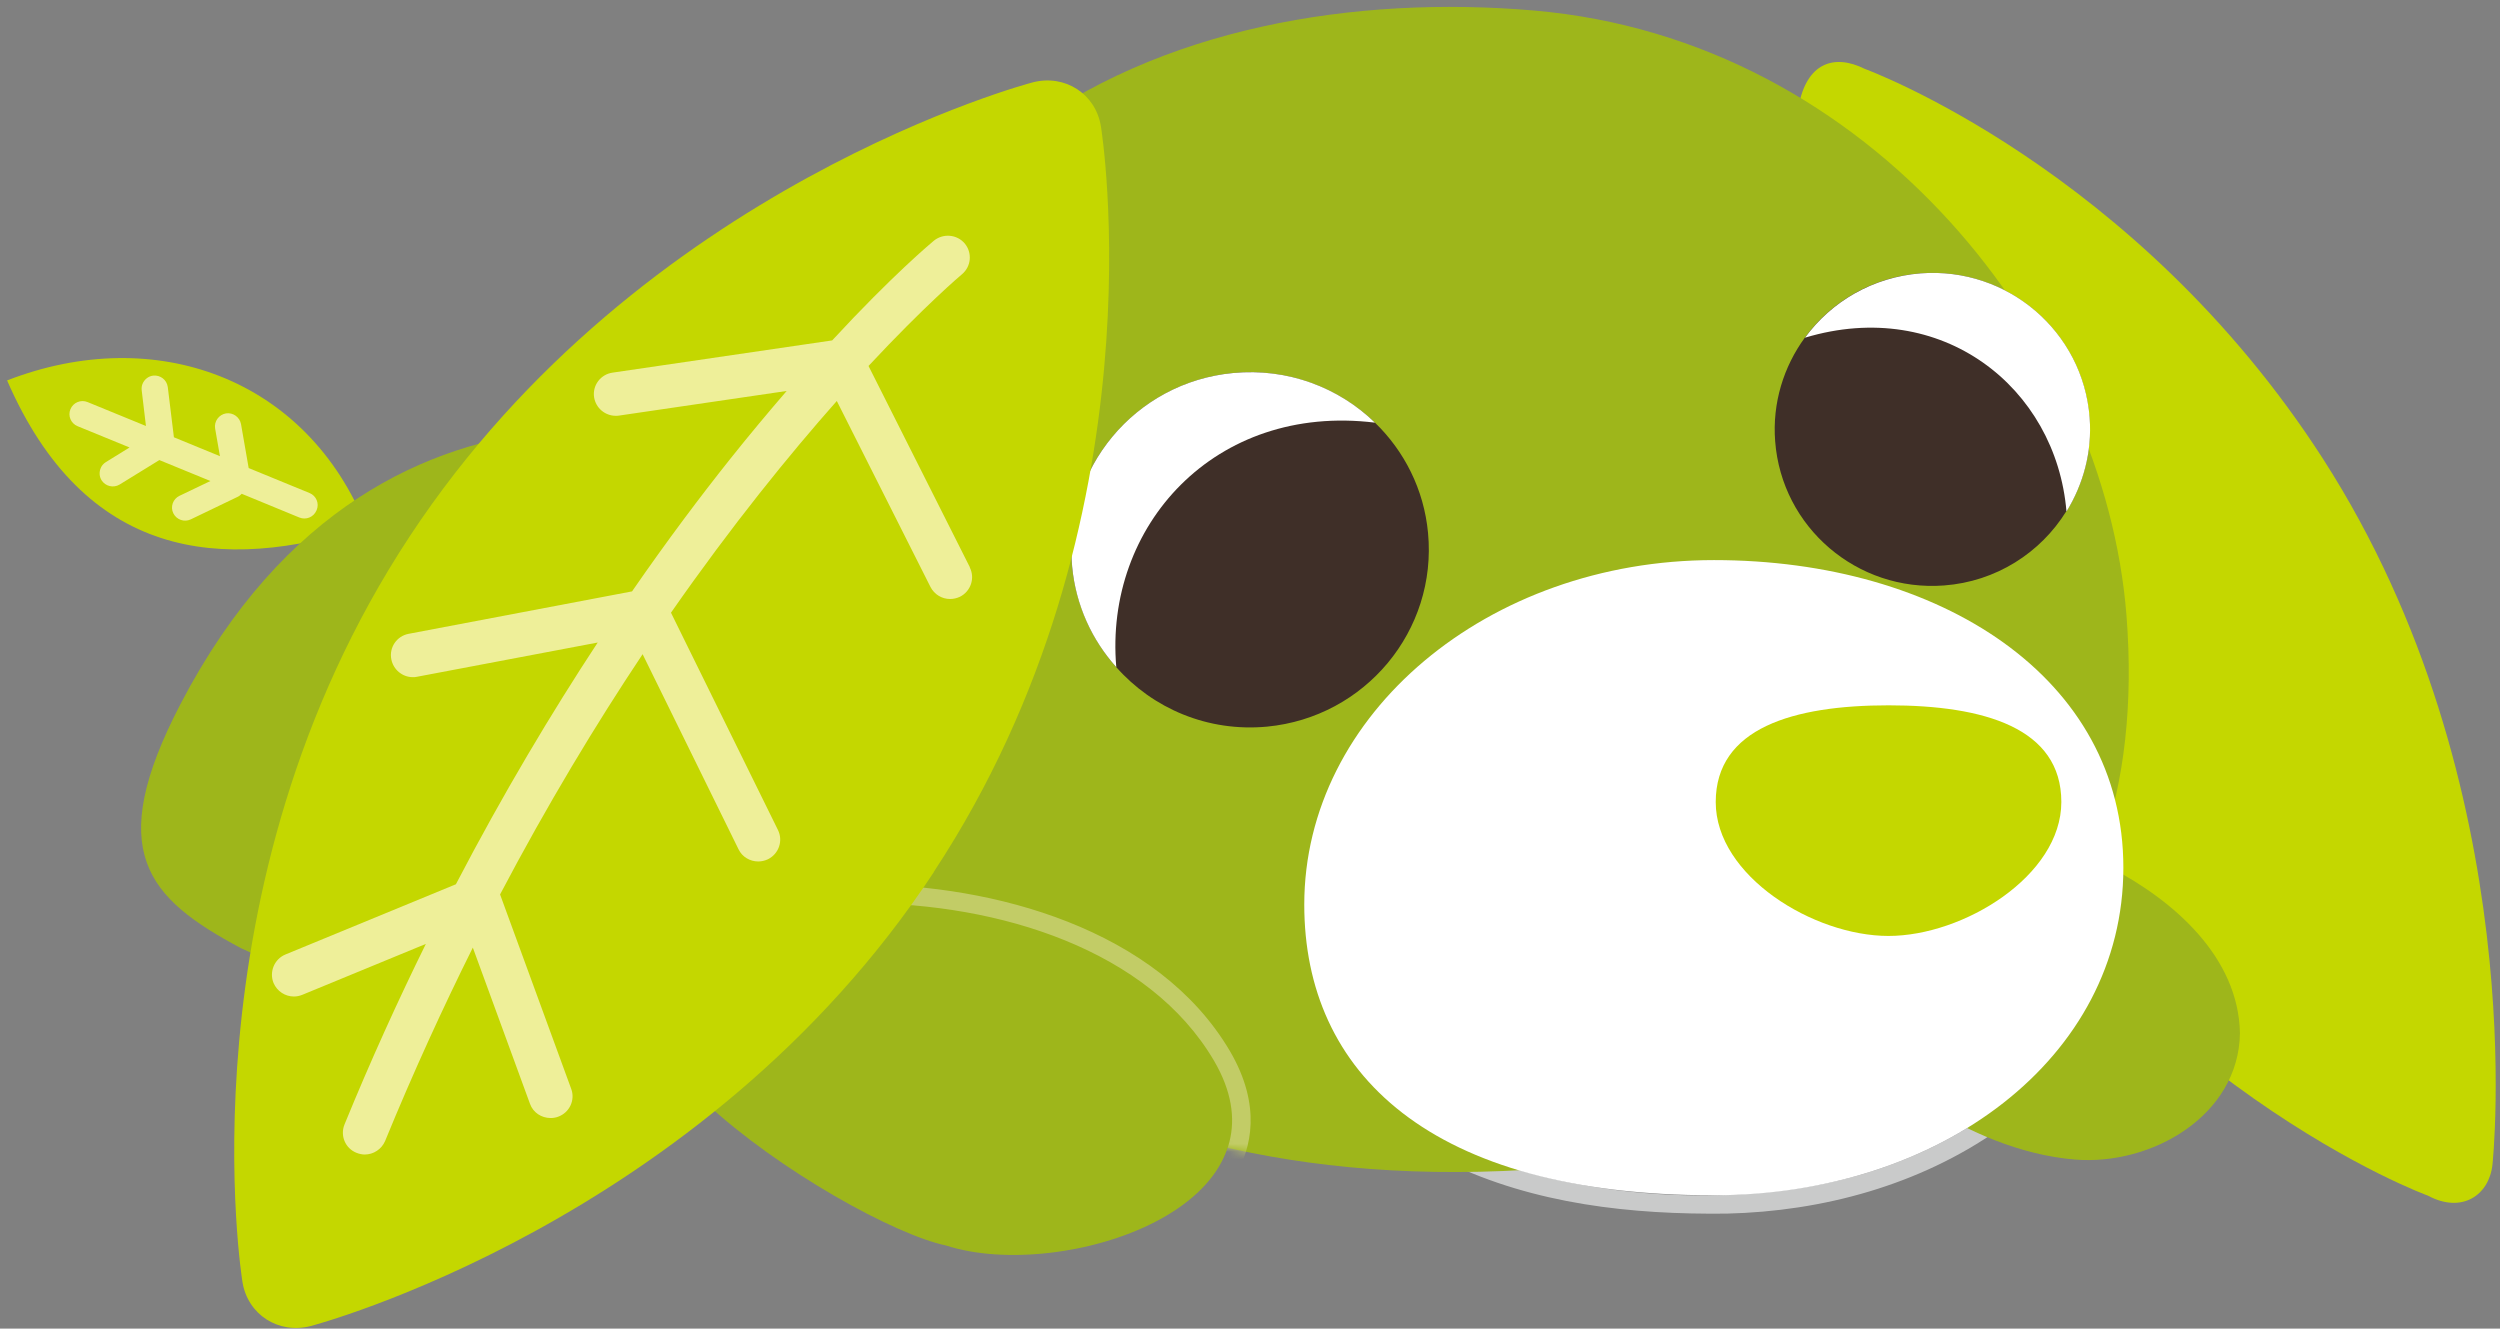 <svg width="318" height="169" viewBox="0 0 318 169" fill="none" xmlns="http://www.w3.org/2000/svg">
<rect x="0" y="0" width="318" height="169" fill="#808080" stroke="none"/>
<path d="M254.232 143.674C244.151 150.742 231.843 154.088 219.655 154.371C207.539 154.512 195.21 153.193 184.116 147.844L185.16 145.724C199.762 152.722 221.529 153.923 237.014 149.329C242.659 147.632 248.066 145.135 252.881 141.742L254.256 143.674H254.232Z" fill="#C9CACA"/>
<path d="M244.561 94.17C271.141 138.42 308.834 152.086 308.834 152.086C313.124 154.395 316.611 152.063 317.04 148.151C317.04 148.151 322.283 100.014 295.465 58.332C271.632 21.316 237.186 8.757 237.186 8.757C233.322 6.825 229.765 7.956 228.766 13.635C228.766 13.635 218.787 51.24 244.561 94.147L244.561 94.17Z" fill="#C4D700"/>
<path d="M46.584 66.98C28.015 72.964 10.754 71.056 0.903 48.389C19.805 41.061 39.054 48.13 46.584 66.98Z" fill="#C4D700"/>
<path d="M40.278 64.883C40.635 64.035 40.232 63.069 39.379 62.715L31.627 59.535C31.627 59.535 31.627 59.535 31.627 59.511L30.658 53.95C30.492 53.055 29.639 52.442 28.738 52.584C27.837 52.749 27.22 53.597 27.361 54.492L27.976 58.027L22.121 55.623L21.342 49.238C21.224 48.319 20.394 47.683 19.493 47.777C18.853 47.848 18.331 48.295 18.117 48.861C18.022 49.097 17.998 49.356 18.022 49.639C18.022 49.639 18.329 52.278 18.565 54.186L11.145 51.147C10.291 50.793 9.319 51.194 8.963 52.042C8.607 52.89 9.009 53.856 9.863 54.21L16.477 56.919C15.006 57.838 13.464 58.781 13.464 58.781C13.132 58.993 12.895 59.275 12.776 59.629C12.61 60.1 12.633 60.618 12.918 61.09C13.415 61.867 14.435 62.103 15.217 61.632L20.27 58.521L26.765 61.184L22.828 63.069C21.998 63.469 21.642 64.459 22.044 65.284C22.447 66.109 23.443 66.462 24.273 66.061L30.202 63.21C30.416 63.116 30.582 62.975 30.748 62.81L38.073 65.826C38.926 66.179 39.898 65.779 40.255 64.93L40.278 64.883Z" fill="#EEEF99"/>
<path d="M268.407 110.334C276.467 114.528 284.738 121.714 284.922 131.422C284.774 141.884 273.697 148.316 263.882 147.491C256.934 146.902 250.202 143.934 244.419 140.211C238.066 136.111 233.116 126.073 235.586 118.698C238.65 109.556 253.971 102.723 268.383 110.31L268.407 110.334Z" fill="#9EB61B"/>
<path d="M122.326 107.176C129.671 73.93 101.252 53.313 70.095 54.75C54.445 56.352 36.041 64.458 22.986 89.504C13.183 108.307 18.728 114.245 30.651 120.607C66.517 137.43 116.41 127.958 122.326 107.2L122.326 107.176Z" fill="#9EB61B"/>
<path d="M129.202 17.428C147.491 3.385 172.485 -0.597 195.08 1.335C238.161 5.034 267.732 43.252 270.487 78.266C274.042 123.647 244.606 142.638 206.666 147.609C137.946 156.634 104.177 122.186 96.981 99.802C84.293 60.264 117.84 25.439 129.202 17.405L129.202 17.428Z" fill="#9EB61B"/>
<path d="M270.092 110.404C270.079 134.603 246.762 152.039 217.976 152.039C181.864 152.039 165.891 136.441 165.903 115.046C165.915 90.848 189.234 71.244 218.019 71.244C246.805 71.244 270.105 86.206 270.092 110.381L270.092 110.404Z" fill="white"/>
<path d="M262.202 102.016C262.197 111.417 249.744 119.052 240.212 119.052C230.68 119.052 218.236 111.417 218.241 102.016C218.246 92.615 228.088 89.717 240.228 89.717C252.368 89.717 262.207 92.591 262.202 102.016Z" fill="#C4D700"/>
<path d="M141.992 84.865C138.935 81.424 136.875 77.018 136.379 72.094C135.2 59.677 144.359 48.65 156.855 47.448C163.779 46.788 170.275 49.309 174.896 53.763C178.617 57.367 181.127 62.245 181.646 67.782C182.825 80.199 173.667 91.226 161.17 92.428C153.63 93.135 146.637 90.119 141.992 84.865Z" fill="#3F2F28"/>
<path d="M174.896 53.761C170.275 49.284 163.803 46.787 156.855 47.447C144.359 48.625 135.2 59.675 136.379 72.093C136.851 77.017 138.911 81.423 141.992 84.863C140.437 66.933 154.506 51.264 174.896 53.761Z" fill="white"/>
<path d="M262.832 65.071C264.991 61.607 266.108 57.484 265.778 53.125C264.954 42.168 255.332 33.945 244.306 34.77C238.188 35.217 232.922 38.375 229.577 42.946C226.895 46.621 225.423 51.24 225.8 56.117C226.624 67.073 236.223 75.297 247.272 74.472C253.912 73.977 259.557 70.302 262.808 65.071H262.832Z" fill="#3F2F28"/>
<path d="M229.601 42.946C232.947 38.375 238.212 35.241 244.33 34.77C255.356 33.945 264.978 42.168 265.802 53.125C266.132 57.484 264.992 61.607 262.856 65.071C261.536 49.26 246.96 37.739 229.625 42.946H229.601Z" fill="white"/>
<path d="M154.391 134.909C165.288 153.452 135.027 163.207 120.329 158.424C107.432 155.738 61.401 126.12 90.428 117.473C110.681 111.441 142.902 115.376 154.391 134.909Z" fill="#9EB61B"/>
<mask id="mask0_1728_6563" style="mask-type:luminance" maskUnits="userSpaceOnUse" x="94" y="0" width="177" height="150">
<path d="M129.199 17.428C147.487 3.385 172.481 -0.597 195.077 1.335C238.158 5.034 267.73 43.252 270.486 78.266C274.043 123.647 244.608 142.638 206.667 147.609C137.947 156.634 104.177 122.186 96.98 99.802C84.291 60.264 117.837 25.439 129.199 17.405L129.199 17.428Z" fill="white"/>
</mask>
<g mask="url(#mask0_1728_6563)">
<path d="M109.586 114.881C127.132 114.881 146.146 120.843 154.413 134.909C163.439 150.296 144.157 159.626 128.935 159.626C125.805 159.626 122.865 159.226 120.352 158.424C107.454 155.738 61.423 126.121 90.45 117.473C96.118 115.777 102.757 114.881 109.586 114.881ZM109.587 112.525C102.545 112.525 95.692 113.468 89.763 115.211C80.301 118.039 78.496 123.01 78.637 126.71C79.222 140.753 109.753 158.542 119.71 160.71C122.389 161.558 125.471 161.982 128.91 161.982C139.342 161.982 152.433 157.67 157.204 149.4C159.126 146.101 160.528 140.682 156.453 133.708C147.262 118.086 126.233 112.502 109.587 112.502L109.587 112.525Z" fill="#C2CC66"/>
</g>
<path d="M118.79 110.923C89.317 155.667 39.517 168.673 39.517 168.673C35.414 169.734 31.503 167.213 30.841 163.066C30.841 163.066 22.64 112.972 52.113 68.228C81.586 23.46 131.363 10.477 131.363 10.477C135.465 9.417 139.376 11.938 140.038 16.085C140.038 16.085 148.239 66.178 118.766 110.923H118.79Z" fill="#C4D700"/>
<path d="M123.36 72.139L110.475 46.55C117.64 38.869 122.219 35.005 122.361 34.887C123.547 33.898 123.69 32.154 122.719 30.976C121.724 29.798 119.969 29.656 118.783 30.622C118.475 30.882 113.517 35.005 105.853 43.299L77.919 47.399C76.402 47.611 75.334 49.025 75.57 50.532C75.783 51.899 76.968 52.889 78.32 52.889C78.462 52.889 78.58 52.889 78.723 52.865L100.064 49.731C97.81 52.347 95.414 55.198 92.899 58.355C89.126 63.091 84.903 68.699 80.394 75.226L51.985 80.621C50.467 80.904 49.471 82.365 49.778 83.873C50.038 85.192 51.2 86.135 52.504 86.135C52.67 86.135 52.859 86.135 53.025 86.088L76.028 81.729C70.19 90.612 64.043 100.861 57.99 112.478L36.313 121.408C34.89 121.997 34.225 123.622 34.794 125.036C35.244 126.096 36.287 126.756 37.377 126.756C37.733 126.756 38.089 126.686 38.444 126.544L54.169 120.065C50.632 127.251 47.142 134.909 43.818 143.038C43.248 144.451 43.911 146.077 45.357 146.643C45.713 146.784 46.068 146.855 46.4 146.855C47.491 146.855 48.535 146.195 48.986 145.135C52.571 136.393 56.322 128.217 60.144 120.536L67.412 140.399C67.814 141.53 68.881 142.213 70.043 142.213C70.351 142.213 70.683 142.166 70.991 142.048C72.438 141.53 73.198 139.927 72.653 138.49L63.609 113.773C69.638 102.322 75.785 92.143 81.741 83.213L93.939 108.024C94.412 109.014 95.408 109.579 96.451 109.579C96.854 109.579 97.281 109.485 97.684 109.297C99.06 108.613 99.63 106.964 98.967 105.597L85.348 77.935C93.132 66.767 100.416 57.813 106.442 51.004L118.356 74.66C118.853 75.626 119.825 76.192 120.845 76.192C121.271 76.192 121.698 76.097 122.102 75.909C123.477 75.226 124.047 73.553 123.36 72.186L123.36 72.139Z" fill="#EEEF99"/>
</svg>
